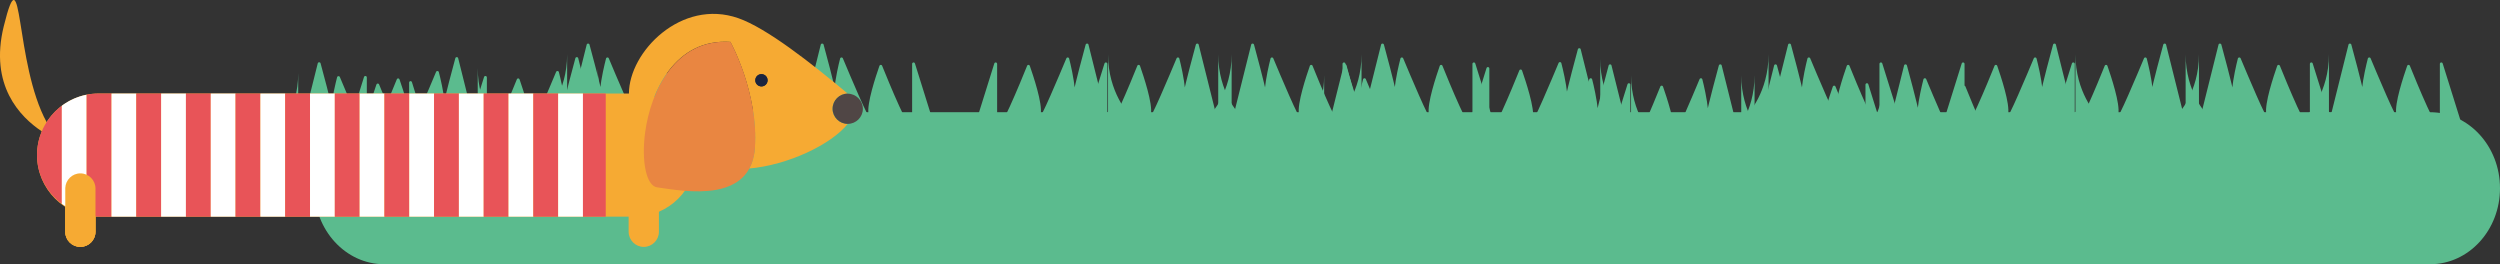 <?xml version="1.0" encoding="UTF-8"?>
<svg xmlns="http://www.w3.org/2000/svg" xmlns:xlink="http://www.w3.org/1999/xlink" viewBox="0 0 345.07 36.47">
  <rect x="0" y="0" width="345.07" height="36.47" fill="#333333" stroke="none"/>
  <defs>
    <style>
      .cls-1 {
        fill: none;
      }

      .cls-2 {
        fill: #e98641;
      }

      .cls-3 {
        fill: #1b243f;
      }

      .cls-4 {
        fill: #f6aa33;
      }

      .cls-5 {
        fill: #e85458;
      }

      .cls-6 {
        fill: #fff;
      }

      .cls-7 {
        fill: #504645;
      }

      .cls-8 {
        fill: #5bbb8e;
      }

      .cls-9 {
        clip-path: url(#clippath);
      }
    </style>
    <clipPath id="clippath">
      <path class="cls-1" d="M83.6,29.91H13.9c-4.53,0-8.48-3.42-8.77-7.93-.32-4.95,3.6-9.07,8.48-9.07h70s0,17,0,17Z"/>
    </clipPath>
  </defs>
  <g id="græs">
    <g>
      <path class="cls-8" d="M85.75,18.63s2.89-3.01,2.89-8.25c0-4.14,0,4.19,0,7.86,0,.24.34.27.39.04l2.31-9.25c.05-.2.33-.2.39,0,.78,2.84,3.44,12.83,2.02,10.84s-.19-7.17.26-8.92c.05-.19.3-.21.38-.03.85,2.04,3.84,9.13,3.55,7.71s1.02-5.29,1.5-6.68c.06-.17.3-.18.37,0,.85,2.1,4.14,10.17,4.14,8.18v-8.44c0-.23.32-.28.39-.06l3.36,10.75"/>
      <g>
        <path class="cls-8" d="M179.88,18.63s2.89-3.01,2.89-8.25c0-4.14,0,4.19,0,7.86,0,.24.34.27.39.04l2.31-9.25c.05-.2.33-.2.39,0,.78,2.84,3.44,12.83,2.02,10.84-1.37-1.92-.19-7.17.26-8.92.05-.19.3-.21.38-.03.85,2.04,3.84,9.13,3.55,7.71s1.02-5.29,1.5-6.68c.06-.17.3-.18.37,0,.85,2.1,4.14,10.17,4.14,8.18v-8.44c0-.23.32-.28.39-.06l3.36,10.75"/>
        <path class="cls-8" d="M239.29,18.63s2.89-3.01,2.89-8.25c0-4.14,0,4.19,0,7.86,0,.24.34.27.39.04l2.31-9.25c.05-.2.33-.2.39,0,.78,2.84,3.44,12.83,2.02,10.84s-.19-7.17.26-8.92c.05-.19.3-.21.38-.03.85,2.04,3.84,9.13,3.55,7.71s1.02-5.29,1.5-6.68c.06-.17.3-.18.37,0,.85,2.1,4.14,10.17,4.14,8.18v-8.44c0-.23.32-.28.39-.06l3.36,10.75"/>
        <path class="cls-8" d="M257.23,18.63s2.89-3.01,2.89-8.25c0-4.14,0,4.19,0,7.86,0,.24.34.27.39.04l2.31-9.25c.05-.2.33-.2.39,0,.78,2.84,3.44,12.83,2.02,10.84s-.19-7.17.26-8.92c.05-.19.3-.21.38-.03.85,2.04,3.84,9.13,3.55,7.71s1.02-5.29,1.5-6.68c.06-.17.3-.18.37,0,.85,2.1,4.14,10.17,4.14,8.18v-8.44c0-.23.32-.28.39-.06l3.36,10.75"/>
        <path class="cls-8" d="M228.02,18.63s-2.89-3.01-2.89-8.25c0-4.14,0,4.19,0,7.86,0,.24-.34.27-.39.04l-2.31-9.25c-.05-.2-.33-.2-.39,0-.78,2.84-3.44,12.83-2.02,10.84,1.37-1.92.19-7.17-.26-8.92-.05-.19-.3-.21-.38-.03-.85,2.04-3.84,9.13-3.55,7.71s-1.02-5.29-1.5-6.68c-.06-.17-.3-.18-.37,0-.85,2.1-4.14,10.17-4.14,8.18v-8.44c0-.23-.32-.28-.39-.06l-3.36,10.75"/>
        <path class="cls-8" d="M243.23,18.63s-2.89-3.01-2.89-8.25c0-4.14,0,4.19,0,7.86,0,.24-.34.27-.39.04l-2.31-9.25c-.05-.2-.33-.2-.39,0-.78,2.84-3.44,12.83-2.02,10.84,1.37-1.92.19-7.17-.26-8.92-.05-.19-.3-.21-.38-.03-.85,2.04-3.84,9.13-3.55,7.71s-1.02-5.29-1.5-6.68c-.06-.17-.3-.18-.37,0-.85,2.1-4.14,10.17-4.14,8.18v-8.44c0-.23-.32-.28-.39-.06l-3.36,10.75"/>
      </g>
      <g>
        <path class="cls-8" d="M107.7,15.76s2.89-3.01,2.89-8.25c0-4.14,0,4.19,0,7.86,0,.24.34.27.39.04l2.31-9.25c.05-.2.33-.2.39,0,.78,2.84,3.44,12.83,2.02,10.84-1.37-1.92-.19-7.17.26-8.92.05-.19.3-.21.38-.03.85,2.04,3.84,9.13,3.55,7.71s1.02-5.29,1.5-6.68c.06-.17.3-.18.37,0,.85,2.1,4.14,10.17,4.14,8.18v-8.44c0-.23.32-.28.39-.06l3.36,10.75"/>
        <path class="cls-8" d="M167.11,15.76s2.89-3.01,2.89-8.25c0-4.14,0,4.19,0,7.86,0,.24.34.27.39.04l2.31-9.25c.05-.2.33-.2.39,0,.78,2.84,3.44,12.83,2.02,10.84-1.37-1.92-.19-7.17.26-8.92.05-.19.3-.21.38-.03.85,2.04,3.84,9.13,3.55,7.71s1.02-5.29,1.5-6.68c.06-.17.3-.18.37,0,.85,2.1,4.14,10.17,4.14,8.18v-8.44c0-.23.32-.28.39-.06l3.36,10.75"/>
        <path class="cls-8" d="M185.04,15.76s2.89-3.01,2.89-8.25c0-4.14,0,4.19,0,7.86,0,.24.34.27.39.04l2.31-9.25c.05-.2.33-.2.39,0,.78,2.84,3.44,12.83,2.02,10.84s-.19-7.17.26-8.92c.05-.19.3-.21.38-.03.85,2.04,3.84,9.13,3.55,7.71s1.02-5.29,1.5-6.68c.06-.17.3-.18.37,0,.85,2.1,4.14,10.17,4.14,8.18v-8.44c0-.23.32-.28.39-.06l3.36,10.75"/>
        <path class="cls-8" d="M155.83,15.76s-2.89-3.01-2.89-8.25c0-4.14,0,4.19,0,7.86,0,.24-.34.27-.39.04l-2.31-9.25c-.05-.2-.33-.2-.39,0-.78,2.84-3.44,12.83-2.02,10.84,1.37-1.92.19-7.17-.26-8.92-.05-.19-.3-.21-.38-.03-.85,2.04-3.84,9.13-3.55,7.71s-1.02-5.29-1.5-6.68c-.06-.17-.3-.18-.37,0-.85,2.1-4.14,10.17-4.14,8.18v-8.44c0-.23-.32-.28-.39-.06l-3.36,10.75"/>
        <path class="cls-8" d="M171.04,15.76s-2.89-3.01-2.89-8.25c0-4.14,0,4.19,0,7.86,0,.24-.34.27-.39.04l-2.31-9.25c-.05-.2-.33-.2-.39,0-.78,2.84-3.44,12.83-2.02,10.84,1.37-1.92.19-7.17-.26-8.92-.05-.19-.3-.21-.38-.03-.85,2.04-3.84,9.13-3.55,7.71s-1.02-5.29-1.5-6.68c-.06-.17-.3-.18-.37,0-.85,2.1-4.14,10.17-4.14,8.18v-8.44c0-.23-.32-.28-.39-.06l-3.36,10.75"/>
      </g>
      <path class="cls-8" d="M75.39,15.76s2.89-3.01,2.89-8.25c0-4.14,0,4.19,0,7.86,0,.24.34.27.39.04l2.31-9.25c.05-.2.33-.2.39,0,.78,2.84,3.44,12.83,2.02,10.84s-.19-7.17.26-8.92c.05-.19.3-.21.38-.03.85,2.04,3.84,9.13,3.55,7.71s1.02-5.29,1.5-6.68c.06-.17.3-.18.37,0,.85,2.1,4.14,10.17,4.14,8.18v-8.44c0-.23.32-.28.39-.06l3.36,10.75"/>
      <g>
        <path class="cls-8" d="M241.22,15.76s2.89-3.01,2.89-8.25c0-4.14,0,4.19,0,7.86,0,.24.34.27.39.04l2.31-9.25c.05-.2.33-.2.39,0,.78,2.84,3.44,12.83,2.02,10.84-1.37-1.92-.19-7.17.26-8.92.05-.19.3-.21.38-.03.85,2.04,3.84,9.13,3.55,7.71s1.02-5.29,1.5-6.68c.06-.17.3-.18.37,0,.85,2.1,4.14,10.17,4.14,8.18v-8.44c0-.23.32-.28.39-.06l3.36,10.75"/>
        <path class="cls-8" d="M300.63,15.76s2.89-3.01,2.89-8.25c0-4.14,0,4.19,0,7.86,0,.24.34.27.39.04l2.31-9.25c.05-.2.33-.2.39,0,.78,2.84,3.44,12.83,2.02,10.84-1.37-1.92-.19-7.17.26-8.92.05-.19.3-.21.38-.03.85,2.04,3.84,9.13,3.55,7.71s1.02-5.29,1.5-6.68c.06-.17.3-.18.37,0,.85,2.1,4.14,10.17,4.14,8.18v-8.44c0-.23.32-.28.39-.06l3.36,10.75"/>
        <path class="cls-8" d="M318.57,15.76s2.89-3.01,2.89-8.25c0-4.14,0,4.19,0,7.86,0,.24.34.27.39.04l2.31-9.25c.05-.2.33-.2.39,0,.78,2.84,3.44,12.83,2.02,10.84s-.19-7.17.26-8.92c.05-.19.3-.21.38-.03.85,2.04,3.84,9.13,3.55,7.71s1.02-5.29,1.5-6.68c.06-.17.3-.18.37,0,.85,2.1,4.14,10.17,4.14,8.18v-8.44c0-.23.32-.28.39-.06l3.36,10.75"/>
        <path class="cls-8" d="M289.36,15.76s-2.89-3.01-2.89-8.25c0-4.14,0,4.19,0,7.86,0,.24-.34.27-.39.04l-2.31-9.25c-.05-.2-.33-.2-.39,0-.78,2.84-3.44,12.83-2.02,10.84s.19-7.17-.26-8.92c-.05-.19-.3-.21-.38-.03-.85,2.04-3.84,9.13-3.55,7.71s-1.02-5.29-1.5-6.68c-.06-.17-.3-.18-.37,0-.85,2.1-4.14,10.17-4.14,8.18v-8.44c0-.23-.32-.28-.39-.06l-3.36,10.75"/>
        <path class="cls-8" d="M304.57,15.76s-2.89-3.01-2.89-8.25c0-4.14,0,4.19,0,7.86,0,.24-.34.27-.39.04l-2.31-9.25c-.05-.2-.33-.2-.39,0-.78,2.84-3.44,12.83-2.02,10.84s.19-7.17-.26-8.92c-.05-.19-.3-.21-.38-.03-.85,2.04-3.84,9.13-3.55,7.71s-1.02-5.29-1.5-6.68c-.06-.17-.3-.18-.37,0-.85,2.1-4.14,10.17-4.14,8.18v-8.44c0-.23-.32-.28-.39-.06l-3.36,10.75"/>
      </g>
    </g>
    <path class="cls-8" d="M38.27,18.34s2.89-3.01,2.89-8.25c0-4.14,0,4.19,0,7.86,0,.24.34.27.39.04l2.31-9.25c.05-.2.33-.2.39,0,.78,2.84,3.44,12.83,2.02,10.84s-.19-7.17.26-8.92c.05-.19.3-.21.38-.03.85,2.04,3.84,9.13,3.55,7.71s1.02-5.29,1.5-6.68c.06-.17.3-.18.37,0,.85,2.1,4.14,10.17,4.14,8.18v-8.44c0-.23.32-.28.39-.06l3.36,10.75"/>
    <path class="cls-8" d="M68.83,17.63s-2.89-3.01-2.89-8.25c0-4.14,0,4.19,0,7.86,0,.24-.34.27-.39.04l-2.31-9.25c-.05-.2-.33-.2-.39,0-.78,2.84-3.44,12.83-2.02,10.84s.19-7.17-.26-8.92c-.05-.19-.3-.21-.38-.03-.85,2.04-3.84,9.13-3.55,7.71s-1.02-5.29-1.5-6.68c-.06-.17-.3-.18-.37,0-.85,2.1-4.14,10.17-4.14,8.18v-8.44c0-.23-.32-.28-.39-.06l-3.36,10.75"/>
    <path class="cls-8" d="M85.4,17.63s-2.89-3.01-2.89-8.25c0-4.14,0,4.19,0,7.86,0,.24-.34.27-.39.04l-2.31-9.25c-.05-.2-.33-.2-.39,0-.78,2.84-3.44,12.83-2.02,10.84s.19-7.17-.26-8.92c-.05-.19-.3-.21-.38-.03-.85,2.04-3.84,9.13-3.55,7.71s-1.02-5.29-1.5-6.68c-.06-.17-.3-.18-.37,0-.85,2.1-4.14,10.17-4.14,8.18v-8.44c0-.23-.32-.28-.39-.06l-3.36,10.75"/>
    <path class="cls-8" d="M223.77,16.4s-2.89-3.01-2.89-8.25c0-4.14,0,4.19,0,7.86,0,.24-.34.27-.39.04l-2.31-9.25c-.05-.2-.33-.2-.39,0-.78,2.84-3.44,12.83-2.02,10.84s.19-7.17-.26-8.92c-.05-.19-.3-.21-.38-.03-.85,2.04-3.84,9.13-3.55,7.71s-1.02-5.29-1.5-6.68c-.06-.17-.3-.18-.37,0-.85,2.1-4.14,10.17-4.14,8.18v-8.44c0-.23-.32-.28-.39-.06l-3.36,10.75"/>
    <path class="cls-8" d="M335.42,15.49H53.03c-5.33,0-9.64,4.7-9.64,10.49s4.32,10.49,9.64,10.49h282.4c5.33,0,9.64-4.7,9.64-10.49s-4.32-10.49-9.64-10.49Z"/>
  </g>
  <g id="Hund">
    <path class="cls-4" d="M6.45,16.88C1.98,8.75,3.18-7.15.52,3.62c-2.01,8.15,2.24,12.51,5.25,14.51,1.47.98,2.65,1.39,2.65,1.39-.76-.71-1.41-1.62-1.98-2.64Z"/>
    <path class="cls-4" d="M11.09,19.93c-1.13,0-2.04.91-2.08,2.02,0,.02-.01.04-.01.07v9.97c0,1.15.94,2.09,2.09,2.09s2.09-.94,2.09-2.09v-9.97c0-1.15-.94-2.09-2.09-2.09Z"/>
    <path class="cls-4" d="M87.6,29.91H13.61c-4.69,0-8.5-3.81-8.5-8.5s3.81-8.5,8.5-8.5h74c4.69,0,8.5,3.81,8.5,8.5s-3.81,8.5-8.5,8.5Z"/>
    <path class="cls-4" d="M11.09,19.93c-1.13,0-2.04.91-2.08,2.02,0,.02-.01.04-.01.07v9.97c0,1.15.94,2.09,2.09,2.09s2.09-.94,2.09-2.09v-9.97c0-1.15-.94-2.09-2.09-2.09Z"/>
    <path class="cls-4" d="M88.86,19.93c-1.13,0-2.04.91-2.08,2.02,0,.02-.01.04-.01.07v9.97c0,1.15.94,2.09,2.09,2.09s2.09-.94,2.09-2.09v-9.97c0-1.15-.94-2.09-2.09-2.09Z"/>
    <g>
      <path class="cls-4" d="M114.92,15.01c0-1.15.94-2.09,2.09-2.09-5.04-4.22-11.22-9.06-15.1-10.41-7.87-2.76-15.1,4.66-15.1,10.41,0,1.98.82,3.83,2.21,5.41.78-5.9,4.27-13.04,11.79-12.55,0,0,3.91,7.01,3.37,14.69-.08,1.13-.36,2.04-.77,2.79,5.33-.47,11.32-3.3,13.61-6.17,0,0-.01,0-.02,0-1.15,0-2.09-.94-2.09-2.09ZM105.1,11.93c-.47,0-.85-.38-.85-.85s.38-.85.85-.85.85.38.85.85-.38.85-.85.85Z"/>
      <path class="cls-2" d="M100.83,5.78c-7.52-.49-11.01,6.65-11.79,12.55-.52,3.93.16,7.32,1.66,7.53,1.91.27,5.24.86,8.12.35,1.93-.34,3.65-1.19,4.61-2.95.41-.76.69-1.66.77-2.79.54-7.68-3.37-14.69-3.37-14.69Z"/>
      <path class="cls-7" d="M117.01,12.92c-1.15,0-2.09.94-2.09,2.09s.94,2.09,2.09,2.09c0,0,.01,0,.02,0,1.14-.01,2.07-.94,2.07-2.08s-.94-2.09-2.09-2.09Z"/>
      <path class="cls-3" d="M105.1,10.23c-.47,0-.85.38-.85.85s.38.85.85.85.85-.38.85-.85-.38-.85-.85-.85Z"/>
    </g>
    <g class="cls-9">
      <rect class="cls-5" x="5.11" y="11.6" width="3.43" height="19.63"/>
      <rect class="cls-6" x="8.53" y="11.6" width="3.43" height="19.63"/>
      <rect class="cls-5" x="11.96" y="11.6" width="3.43" height="19.63"/>
      <rect class="cls-6" x="15.39" y="11.6" width="3.43" height="19.63"/>
      <rect class="cls-5" x="18.81" y="11.6" width="3.43" height="19.63"/>
      <rect class="cls-6" x="22.24" y="11.6" width="3.43" height="19.63"/>
      <rect class="cls-5" x="25.66" y="11.6" width="3.43" height="19.63"/>
      <rect class="cls-6" x="29.09" y="11.6" width="3.43" height="19.63"/>
      <rect class="cls-5" x="32.51" y="11.6" width="3.43" height="19.63"/>
      <rect class="cls-6" x="35.94" y="11.6" width="3.43" height="19.63"/>
      <rect class="cls-5" x="39.36" y="11.6" width="3.43" height="19.63"/>
      <rect class="cls-6" x="42.79" y="11.6" width="3.43" height="19.63"/>
      <rect class="cls-5" x="46.21" y="11.6" width="3.43" height="19.63"/>
      <rect class="cls-6" x="49.64" y="11.6" width="3.43" height="19.63"/>
      <rect class="cls-5" x="53.06" y="11.6" width="3.43" height="19.63"/>
      <rect class="cls-6" x="56.49" y="11.6" width="3.43" height="19.63"/>
      <rect class="cls-5" x="59.91" y="11.6" width="3.43" height="19.63"/>
      <rect class="cls-6" x="63.34" y="11.6" width="3.43" height="19.63"/>
      <rect class="cls-5" x="66.76" y="11.6" width="3.43" height="19.63"/>
      <rect class="cls-6" x="70.19" y="11.6" width="3.43" height="19.63"/>
      <rect class="cls-5" x="73.61" y="11.6" width="3.43" height="19.63"/>
      <rect class="cls-6" x="77.04" y="11.6" width="3.43" height="19.63"/>
      <rect class="cls-5" x="80.46" y="11.6" width="3.43" height="19.63"/>
      <rect class="cls-6" x="83.89" y="11.6" width="3.43" height="19.63"/>
      <rect class="cls-5" x="87.32" y="11.6" width="3.43" height="19.63"/>
      <rect class="cls-6" x="90.74" y="11.6" width="3.43" height="19.63"/>
      <rect class="cls-5" x="94.17" y="11.6" width="3.43" height="19.63"/>
      <rect class="cls-6" x="97.59" y="11.6" width="3.43" height="19.63"/>
      <rect class="cls-5" x="101.02" y="11.6" width="3.43" height="19.63"/>
      <rect class="cls-6" x="104.44" y="11.6" width="3.43" height="19.63"/>
      <rect class="cls-5" x="107.87" y="11.6" width="3.43" height="19.63"/>
      <rect class="cls-6" x="111.29" y="11.6" width="3.43" height="19.63"/>
      <rect class="cls-5" x="114.72" y="11.6" width="3.43" height="19.63"/>
      <rect class="cls-6" x="118.14" y="11.6" width="3.43" height="19.63"/>
      <rect class="cls-5" x="121.57" y="11.6" width="3.43" height="19.63"/>
      <rect class="cls-6" x="124.99" y="11.6" width="3.43" height="19.63"/>
      <rect class="cls-5" x="128.42" y="11.6" width="3.43" height="19.63"/>
      <rect class="cls-6" x="131.84" y="11.6" width="3.43" height="19.63"/>
      <rect class="cls-5" x="135.27" y="11.6" width="3.43" height="19.63"/>
      <rect class="cls-6" x="138.69" y="11.6" width="3.43" height="19.63"/>
      <rect class="cls-5" x="142.12" y="11.6" width="3.43" height="19.63"/>
      <rect class="cls-6" x="145.54" y="11.6" width="3.43" height="19.63"/>
      <rect class="cls-5" x="148.97" y="11.6" width="3.43" height="19.63"/>
      <rect class="cls-6" x="152.39" y="11.6" width="3.43" height="19.63"/>
      <rect class="cls-5" x="155.82" y="11.6" width="3.43" height="19.63"/>
      <rect class="cls-6" x="159.25" y="11.6" width="3.43" height="19.63"/>
      <rect class="cls-5" x="162.67" y="11.6" width="3.43" height="19.63"/>
      <rect class="cls-6" x="166.1" y="11.6" width="3.43" height="19.63"/>
      <rect class="cls-5" x="169.52" y="11.6" width="3.43" height="19.63"/>
      <rect class="cls-6" x="172.95" y="11.6" width="3.43" height="19.63"/>
      <rect class="cls-5" x="176.37" y="11.6" width="3.43" height="19.63"/>
      <rect class="cls-6" x="179.8" y="11.6" width="3.43" height="19.63"/>
      <rect class="cls-5" x="183.22" y="11.6" width="3.43" height="19.63"/>
      <rect class="cls-6" x="186.65" y="11.6" width="3.43" height="19.63"/>
      <rect class="cls-5" x="190.07" y="11.6" width="3.43" height="19.63"/>
      <rect class="cls-6" x="193.5" y="11.6" width="3.43" height="19.63"/>
      <rect class="cls-5" x="196.92" y="11.6" width="3.43" height="19.63"/>
      <rect class="cls-6" x="200.35" y="11.6" width="3.43" height="19.63"/>
      <rect class="cls-5" x="203.77" y="11.6" width="3.43" height="19.63"/>
      <rect class="cls-6" x="207.2" y="11.6" width="3.43" height="19.63"/>
      <rect class="cls-5" x="210.62" y="11.6" width="3.43" height="19.63"/>
      <rect class="cls-6" x="214.05" y="11.6" width="3.43" height="19.63"/>
      <rect class="cls-5" x="217.47" y="11.6" width="3.43" height="19.63"/>
      <rect class="cls-6" x="220.9" y="11.6" width="3.43" height="19.63"/>
      <rect class="cls-5" x="224.33" y="11.6" width="3.43" height="19.63"/>
      <rect class="cls-5" x="231.18" y="11.6" width="3.43" height="19.63"/>
      <rect class="cls-6" x="234.6" y="11.6" width="3.43" height="19.63"/>
      <rect class="cls-5" x="238.03" y="11.6" width="3.43" height="19.63"/>
      <rect class="cls-6" x="241.45" y="11.6" width="3.43" height="19.63"/>
      <rect class="cls-5" x="244.88" y="11.6" width="3.43" height="19.63"/>
      <rect class="cls-6" x="248.3" y="11.6" width="3.43" height="19.63"/>
      <rect class="cls-5" x="251.73" y="11.6" width="3.43" height="19.63"/>
      <rect class="cls-6" x="255.15" y="11.6" width="3.43" height="19.63"/>
      <rect class="cls-5" x="258.58" y="11.6" width="3.43" height="19.63"/>
      <rect class="cls-6" x="262" y="11.6" width="3.43" height="19.63"/>
      <rect class="cls-5" x="265.43" y="11.6" width="3.43" height="19.63"/>
      <rect class="cls-6" x="268.85" y="11.6" width="3.43" height="19.63"/>
      <rect class="cls-5" x="272.28" y="11.6" width="3.43" height="19.63"/>
      <rect class="cls-6" x="275.7" y="11.6" width="3.43" height="19.63"/>
      <rect class="cls-5" x="279.13" y="11.6" width="3.43" height="19.63"/>
      <rect class="cls-6" x="282.55" y="11.6" width="3.43" height="19.63"/>
      <rect class="cls-5" x="285.98" y="11.6" width="3.43" height="19.63"/>
      <rect class="cls-6" x="289.4" y="11.6" width="3.43" height="19.63"/>
      <rect class="cls-5" x="292.83" y="11.6" width="3.43" height="19.63"/>
      <rect class="cls-6" x="296.26" y="11.6" width="3.43" height="19.63"/>
    </g>
    <path class="cls-4" d="M11.09,23.93c-1.13,0-2.04.91-2.08,2.02v6.04c-.01,1.15.93,2.09,2.08,2.09s2.09-.94,2.09-2.09v-5.97c0-1.15-.94-2.09-2.09-2.09Z"/>
  </g>
</svg>